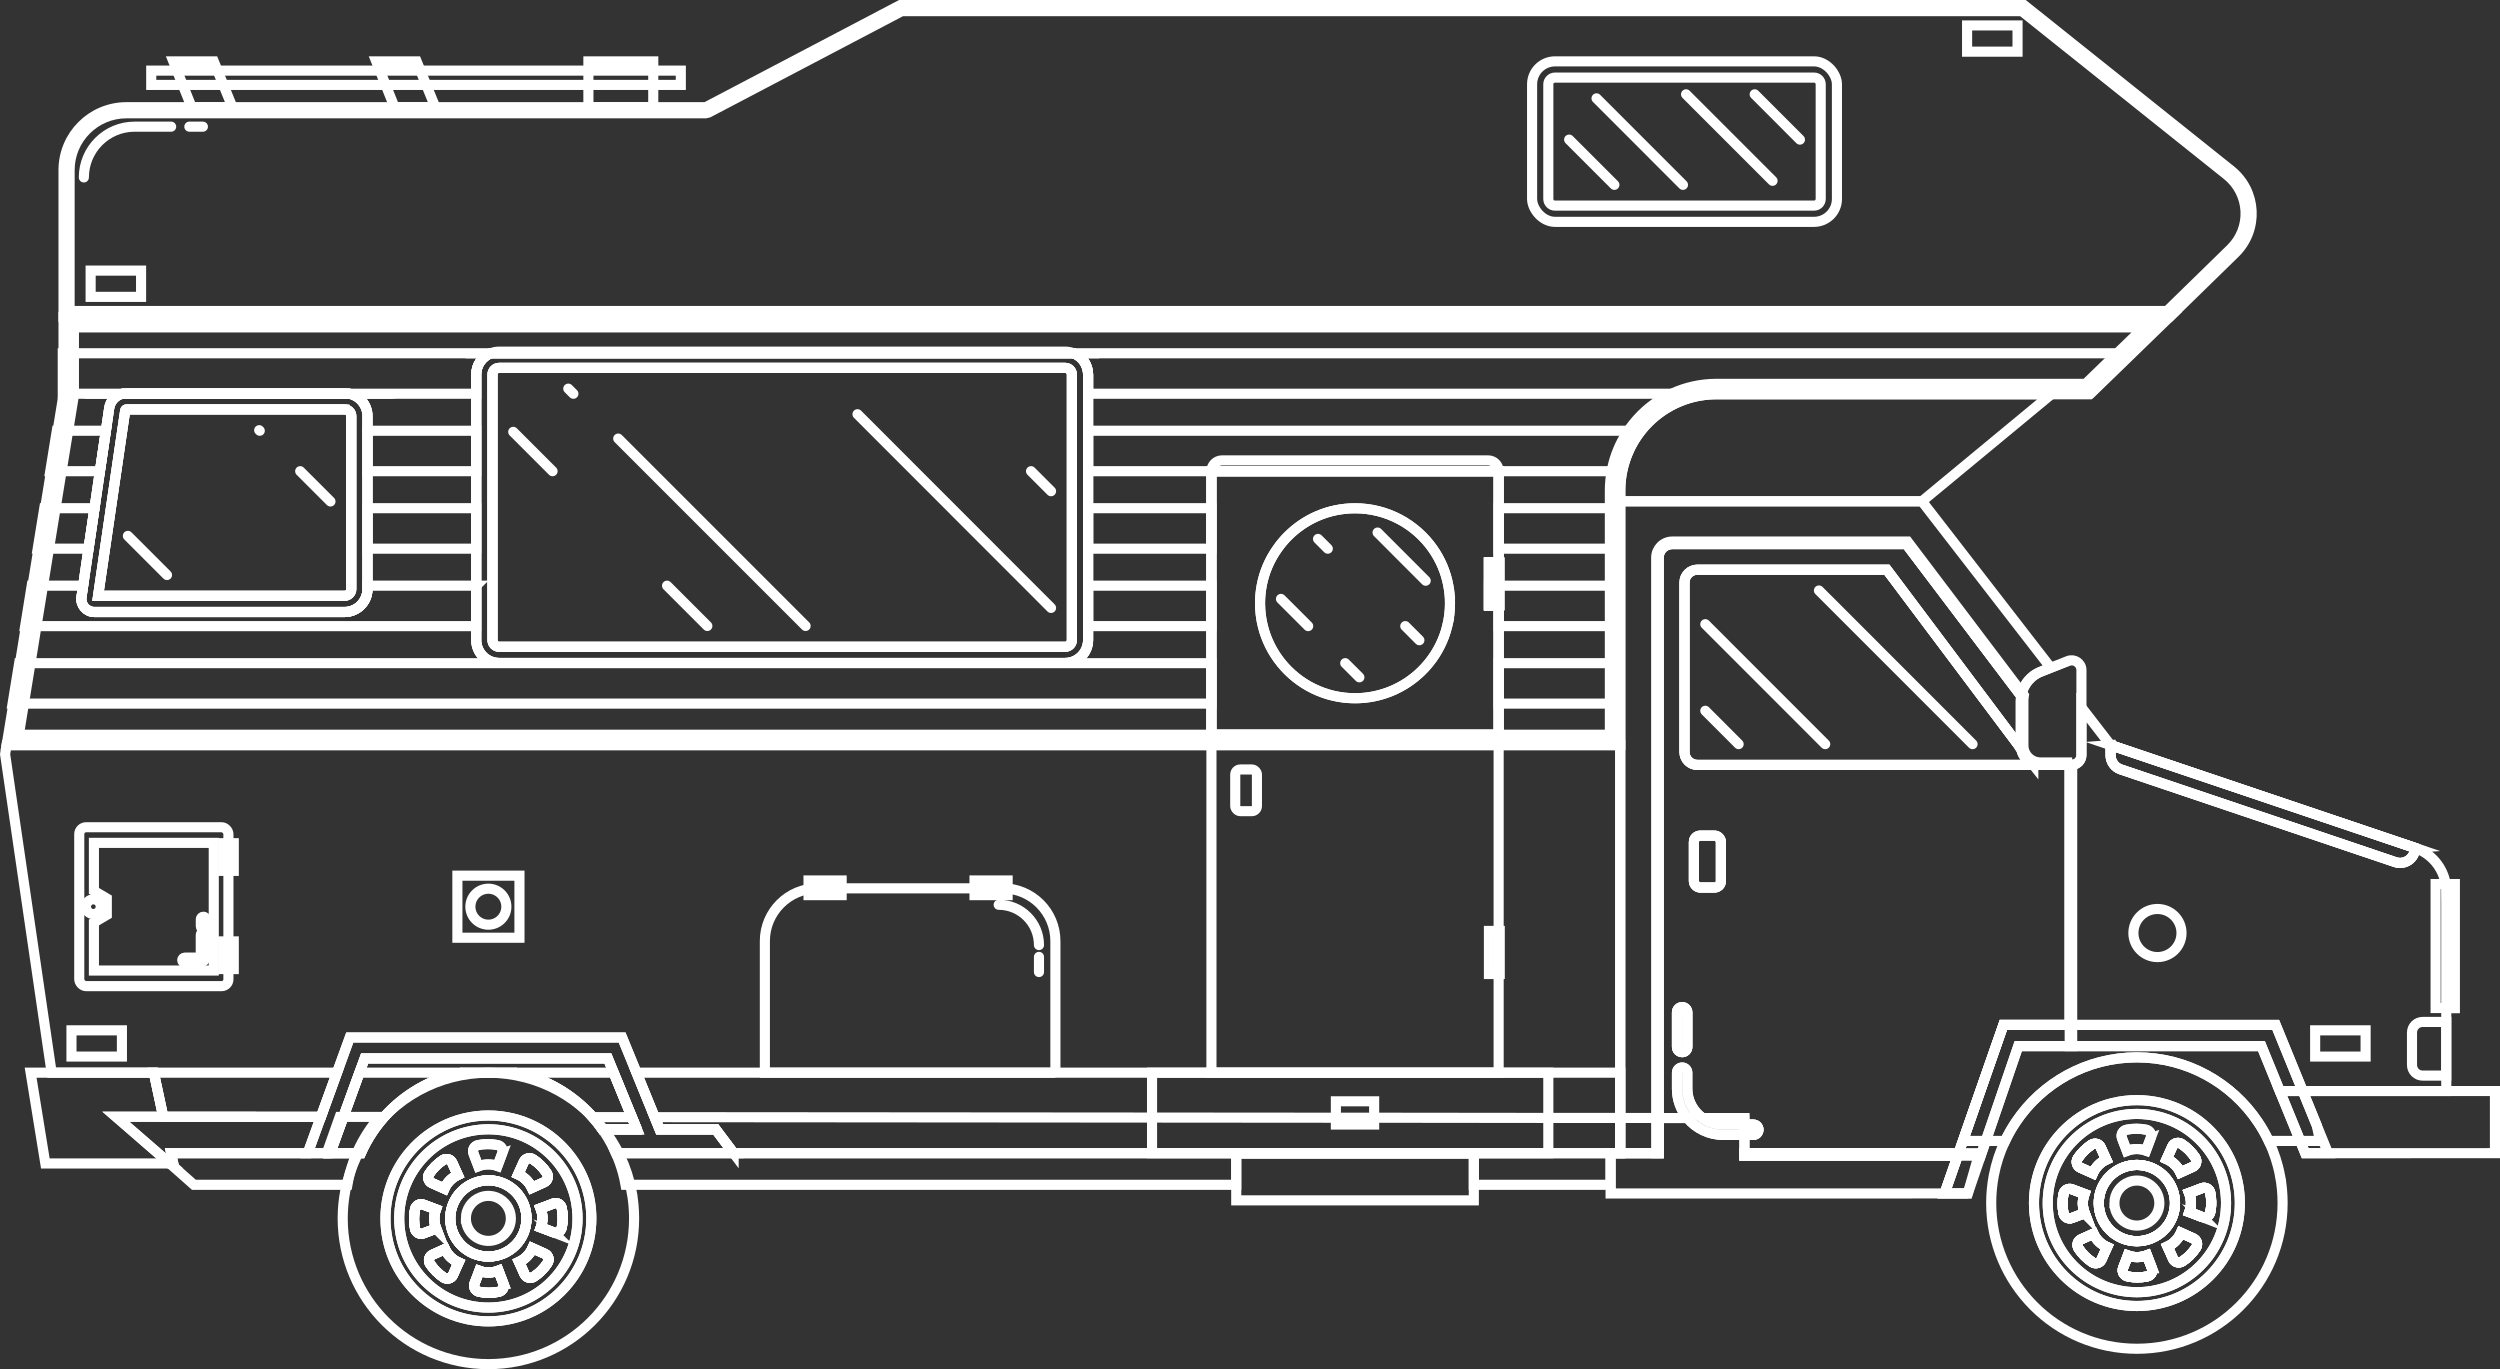 <svg xmlns="http://www.w3.org/2000/svg" id="Ebene_1" viewBox="0 0 494.6 270.88"><rect x="0" y="0" width="494.6" height="270.88" fill="#333333" stroke="none"/><defs><style> .cls-1 { stroke-linecap: round; } .cls-1, .cls-2 { fill: none; stroke: #fff; stroke-miterlimit: 10; stroke-width: 2px; } </style></defs><path class="cls-2" d="M75.12,220.97c-.83.96-1.61,1.97-2.3,3.04-.85,1.31-1.61,2.69-2.23,4.14-.54,1.26-1,2.56-1.35,3.91-.21.77-.37,1.54-.51,2.34h-30.37l-4.77-4.22h.69l-.43-2.03h30.8l2.55-7.18h7.92Z"></path><path class="cls-2" d="M126,223.44h-6.81c-.6-.85-1.24-1.66-1.93-2.43h7.75s.99,2.43.99,2.43Z"></path><path class="cls-2" d="M327.66,221.19h.49v6.96h-9.51v6.25h-27.06v-6.21h-47v6.21h-120.82c-.14-.8-.31-1.57-.52-2.34-.37-1.35-.83-2.65-1.39-3.91h23.29l-3.54-4.71h-11.09l-.99-2.42,98.4.08,36.38.03h7.57s34.45.04,34.45.04h14.22s.02.01.02.01h7.1Z"></path><path class="cls-2" d="M459,225.72h-10.16c-.61-1.3-1.32-2.54-2.11-3.72-5.17-7.72-13.97-12.81-23.96-12.81s-18.8,5.09-23.97,12.81c-.79,1.18-1.5,2.42-2.11,3.72h-8.35l8.01-22.95h53.88l5.34,13.08,2.78,6.81.65,3.06Z"></path><g><path class="cls-2" d="M13.6,63.76v14.32l-1.16,7.14-1.3,8-1.18,7.32-1.3,8.01-1.19,7.32-1.3,8-1.19,7.33-1.29,8-1.17,7.19h317.01v-49.36c0-1.28.13-2.56.37-3.81.01-.05.02-.1.03-.15.56-2.82,1.76-5.53,3.46-7.85.14-.2.28-.39.43-.58,2.54-3.23,5.93-5.55,9.73-6.74,1.93-.61,3.96-.93,6.04-.93h73.46l7.31-7.08,6.32-6.13H13.6ZM215.27,74.1v52.53c0,2.5-2.03,4.53-4.54,4.53h-111.98c-2.5,0-4.53-2.03-4.53-4.53v-52.53c0-1.91,1.19-3.55,2.87-4.21h115.31c1.68.66,2.87,2.3,2.87,4.21ZM16.12,118.13l.33-2.26,1.07-7.32,1.18-8.01,1.07-7.32,1.18-8,.65-4.46c.21-1.42,1.25-2.53,2.59-2.86h44.97c2.03.45,3.54,2.26,3.54,4.42v34.23c0,2.5-2.03,4.53-4.53,4.53H18.67c-1.57,0-2.77-1.39-2.55-2.95ZM239.67,145.36v-52.14h56.82v18.03h-1.92v8.52h1.92v25.59h-56.82Z"></path><path class="cls-2" d="M69.16,77.9H24.19c-1.34.33-2.38,1.44-2.59,2.86l-.65,4.46-1.18,8-1.07,7.32-1.18,8.01-1.07,7.32-.33,2.26c-.22,1.56.98,2.95,2.55,2.95h49.5c2.5,0,4.53-2.03,4.53-4.53v-34.23c0-2.16-1.51-3.97-3.54-4.42ZM68.17,81H25.04c-.14,0-.25.1-.27.22l-.59,4-1.17,8-1.07,7.32-.27,1.85-.9,6.16-1.07,7.32-.29,2h48.76c.73,0,1.33-.59,1.33-1.32v-34.23c0-.73-.6-1.32-1.33-1.32ZM212.4,69.89h-115.31c-1.68.66-2.87,2.3-2.87,4.21v52.53c0,2.5,2.03,4.53,4.53,4.53h111.98c2.51,0,4.54-2.03,4.54-4.53v-52.53c0-1.91-1.19-3.55-2.87-4.21ZM210.74,72.78h-111.99c-.73,0-1.32.59-1.32,1.32v52.53c0,.73.59,1.33,1.32,1.33h111.99c.73,0,1.32-.6,1.32-1.33v-52.53c0-.73-.59-1.32-1.32-1.32ZM12.57,62.73v15.27l-1.17,7.22v.05s-1.3,7.95-1.3,7.95v.05s-1.18,7.27-1.18,7.27v.05s-1.31,7.96-1.31,7.96v.04s-1.18,7.28-1.18,7.28v.04s-1.3,7.96-1.3,7.96v.04s-1.18,7.29-1.18,7.29v.04s-1.3,7.96-1.3,7.96v.04s-1.34,8.18-1.34,8.18h319.25v-50.39c0-.36.01-.72.03-1.08,0-.06.01-.13.01-.19.02-.23.03-.45.06-.68.06-.61.15-1.21.28-1.81.04-.18.08-.37.12-.55.04-.19.08-.37.13-.55.09-.34.19-.68.3-1.01.06-.21.13-.42.21-.62.06-.16.12-.31.18-.47,0-.03.01-.05.03-.07.12-.31.25-.61.39-.91.17-.39.36-.76.56-1.13.16-.3.33-.6.51-.89.2-.31.4-.62.61-.92.2-.3.42-.59.65-.88.22-.28.44-.55.67-.81.2-.23.41-.45.62-.67l.36-.36c.12-.12.24-.24.36-.34.24-.23.49-.45.75-.67.23-.19.47-.38.71-.56.45-.34.92-.67,1.4-.96.13-.09.26-.17.39-.24.21-.13.42-.25.63-.36.27-.15.54-.29.82-.42.21-.1.42-.2.63-.29.19-.08.39-.17.58-.24.22-.09.45-.17.67-.26.23-.08.47-.16.71-.23.28-.1.55-.17.84-.24.33-.09.67-.17,1.02-.24.21-.04.4-.08.61-.11.03-.01.06-.01.09-.01.18-.03.36-.06.54-.08.48-.07.97-.12,1.47-.15.36-.02.72-.03,1.09-.03h73.87l.06-.05,8.25-8,7.44-7.22H12.57ZM239.67,93.22h56.82v18.03h-1.92v8.52h1.92v25.59h-56.82v-52.14ZM68.17,81H25.04c-.14,0-.25.1-.27.22l-.59,4-1.17,8-1.07,7.32-.27,1.85-.9,6.16-1.07,7.32-.29,2h48.76c.73,0,1.33-.59,1.33-1.32v-34.23c0-.73-.6-1.32-1.33-1.32ZM210.74,72.78h-111.99c-.73,0-1.32.59-1.32,1.32v52.53c0,.73.59,1.33,1.32,1.33h111.99c.73,0,1.32-.6,1.32-1.33v-52.53c0-.73-.59-1.32-1.32-1.32ZM69.16,77.9H24.19c-1.34.33-2.38,1.44-2.59,2.86l-.65,4.46-1.18,8-1.07,7.32-1.18,8.01-1.07,7.32-.33,2.26c-.22,1.56.98,2.95,2.55,2.95h49.5c2.5,0,4.53-2.03,4.53-4.53v-34.23c0-2.16-1.51-3.97-3.54-4.42ZM68.17,81H25.04c-.14,0-.25.1-.27.22l-.59,4-1.17,8-1.07,7.32-.27,1.85-.9,6.16-1.07,7.32-.29,2h48.76c.73,0,1.33-.59,1.33-1.32v-34.23c0-.73-.6-1.32-1.33-1.32ZM212.4,69.89h-115.31c-1.68.66-2.87,2.3-2.87,4.21v52.53c0,2.5,2.03,4.53,4.53,4.53h111.98c2.51,0,4.54-2.03,4.54-4.53v-52.53c0-1.91-1.19-3.55-2.87-4.21ZM210.74,72.78h-111.99c-.73,0-1.32.59-1.32,1.32v52.53c0,.73.59,1.33,1.32,1.33h111.99c.73,0,1.32-.6,1.32-1.33v-52.53c0-.73-.59-1.32-1.32-1.32ZM14.62,64.78v13.39l-.02.16-1.12,6.89-.06.38-1.24,7.62-.06.38-1.13,6.94-.06.38-1.24,7.63-.06.37-1.12,6.95-.06.37-1.24,7.63-.06.37-1.12,6.96-.06.37-1.24,7.63-.06.37-.94,5.79h235.94v-52.14h56.82v18.03h-1.92v8.52h1.92v25.59h22.01v-48.33c0-1.28.12-2.56.36-3.81.01-.12.04-.24.06-.36.54-2.72,1.64-5.33,3.21-7.64.28-.42.58-.82.89-1.22,2.09-2.66,4.72-4.73,7.68-6.1,2.74-1.28,5.76-1.96,8.89-1.96h73.04l6.24-6.05,1.47-1.42,3.8-3.69H14.62ZM68.17,81H25.04c-.14,0-.25.1-.27.22l-.59,4-1.17,8-1.07,7.32-.27,1.85-.9,6.16-1.07,7.32-.29,2h48.76c.73,0,1.33-.59,1.33-1.32v-34.23c0-.73-.6-1.32-1.33-1.32ZM210.74,72.78h-111.99c-.73,0-1.32.59-1.32,1.32v52.53c0,.73.59,1.33,1.32,1.33h111.99c.73,0,1.32-.6,1.32-1.33v-52.53c0-.73-.59-1.32-1.32-1.32ZM239.67,145.36H3.73l.94-5.79.06-.37,1.24-7.63.06-.37,1.12-6.96.06-.37,1.24-7.63.06-.37,1.12-6.95.06-.37,1.24-7.63.06-.38,1.13-6.94.06-.38,1.24-7.62.06-.38,1.12-6.89.02-.16v-13.39h409.52l-3.8,3.69-1.47,1.42-6.24,6.05h-73.04c-3.13,0-6.15.68-8.89,1.96-2.96,1.37-5.59,3.44-7.68,6.1-.31.4-.61.8-.89,1.22-1.57,2.31-2.67,4.92-3.21,7.64-.02.12-.05.24-.06.36-.24,1.25-.36,2.53-.36,3.81v48.33h-22.01"></path></g><g><polygon class="cls-2" points="18.7 100.54 17.52 108.55 7.46 108.55 8.76 100.54 18.7 100.54"></polygon><rect class="cls-2" x="72.7" y="100.54" width="21.52" height="8.01"></rect><rect class="cls-2" x="215.27" y="100.54" width="24.4" height="8.01"></rect><rect class="cls-2" x="296.49" y="100.54" width="23.98" height="8.01"></rect><path class="cls-2" d="M94.22,115.87v8H4.98l1.29-8h10.18l-.33,2.26c-.22,1.56.98,2.95,2.55,2.95h49.5c2.5,0,4.53-2.03,4.53-4.53v-.68h21.52Z"></path><rect class="cls-2" x="215.27" y="115.87" width="24.4" height="8"></rect><polygon class="cls-2" points="320.47 115.87 320.47 123.87 296.49 123.87 296.49 119.77 294.57 119.77 294.57 115.87 320.47 115.87"></polygon><polygon class="cls-2" points="239.67 131.2 239.67 139.2 2.49 139.2 3.79 131.2 239.67 131.2"></polygon><rect class="cls-2" x="296.49" y="131.2" width="23.98" height="8"></rect><path class="cls-2" d="M97.09,69.89c-1.68.66-2.87,2.3-2.87,4.21v3.8H12.42v-8.01h84.67Z"></path><path class="cls-2" d="M421.7,69.89l-8.25,8.01h-198.18v-3.8c0-1.91-1.19-3.55-2.87-4.21h209.3Z"></path><polygon class="cls-2" points="20.95 85.22 19.77 93.22 9.94 93.22 11.24 85.22 20.95 85.22"></polygon><rect class="cls-2" x="72.7" y="85.22" width="21.52" height="8"></rect><path class="cls-2" d="M324.54,85.22c-1.81,2.3-3.1,5.03-3.69,8h-105.58v-8h109.27Z"></path></g><path class="cls-2" d="M405.72,132.11l-1.97.78c-.15.06-.29.12-.44.19-.14.06-.28.13-.41.22-.14.07-.27.15-.4.25-.09.06-.19.13-.28.21t-.02.01c-.15.11-.29.23-.42.36-.07.06-.14.14-.21.22-.1.1-.19.19-.28.3-.06.07-.12.14-.17.21-.08.1-.16.2-.23.31-.3.44-.55.92-.72,1.43-.03.07-.05.15-.08.23-.02.08-.04.16-.06.24-.06.21-.11.42-.14.63h-.01s-22.73-30.06-22.73-30.06h-46.3c-1.49,0-2.7,1.2-2.7,2.7v117.81h-7.59V99.17h59.67s25.49,32.94,25.49,32.94Z"></path><g><path class="cls-2" d="M483.97,176.36v39.49h-32.93l-3.63-8.88h-37.94v-55.64h.37s.08,0,.12-.01c1.02-.06,1.83-.9,1.83-1.94v-9.43l5.77,7.47,60.24,20.33c3.21,1.1,5.52,3.87,6.06,7.15.07.48.11.97.11,1.46Z"></path><path class="cls-2" d="M417.56,147.41v2c0,1.27.81,2.4,2.02,2.81l54.31,18.34c1.92.65,3.91-.78,3.91-2.81h0l-60.24-20.34Z"></path></g><g><path class="cls-2" d="M477.8,167.75l-60.24-20.34v2c0,1.28.81,2.41,2.01,2.81l54.31,18.34c1.92.65,3.91-.78,3.91-2.81Z"></path><path class="cls-2" d="M417.56,147.41v2c0,1.28.81,2.41,2.01,2.81l54.31,18.34c1.92.65,3.91-.78,3.91-2.81l-60.24-20.34Z"></path></g><path class="cls-2" d="M126,223.44h-6.81c-.6-.85-1.24-1.66-1.93-2.43-3.93-4.44-9.27-7.61-15.33-8.79h-10.61c-6.04,1.18-11.38,4.33-15.3,8.75-.85.96-1.64,1.97-2.35,3.04-.87,1.31-1.64,2.69-2.28,4.14h-6.07l2.61-7.18,3.18-8.75,1.03-2.82h48.12l1.15,2.82,2.48,6.06,1.12,2.74.99,2.42Z"></path><polygon class="cls-2" points="320.54 147.42 320.54 228.15 145.14 228.15 141.6 223.44 130.51 223.44 129.52 221.02 125.93 212.22 123.08 205.26 69.2 205.26 66.67 212.22 63.49 220.96 32.31 220.94 32.29 220.94 30.42 212.22 10.22 212.22 8.95 203.56 5.4 179.25 1.01 149.22 1.29 147.42 320.54 147.42"></polygon><path class="cls-2" d="M428.73,61.53l12.6-12.3c2-1.95,3.07-4.67,2.93-7.46-.14-2.79-1.47-5.39-3.65-7.13L400,2.2h-221.59l-38.23,20.07-.56.14H25.01c-6.2,0-11.24,5.04-11.24,11.24v27.88h414.96Z"></path><path class="cls-2" d="M12.57,33.65v29.08h416.65l12.95-12.64c4.71-4.6,4.33-12.28-.82-16.39L400.42,1h-222.3l-38.5,20.21H25.01c-6.87,0-12.44,5.57-12.44,12.44Z"></path><g><path class="cls-1" d="M33.86,25.06h-7.23c-5.55,0-10.04,4.5-10.04,10.04"></path><line class="cls-1" x1="37.46" y1="25.06" x2="40.14" y2="25.06"></line></g><g><g><path class="cls-2" d="M212.4,69.89h-115.31c-1.68.66-2.87,2.3-2.87,4.21v52.53c0,2.5,2.03,4.53,4.53,4.53h111.98c2.51,0,4.54-2.03,4.54-4.53v-52.53c0-1.91-1.19-3.55-2.87-4.21ZM212.06,126.63c0,.73-.59,1.33-1.32,1.33h-111.99c-.73,0-1.32-.6-1.32-1.33v-52.53c0-.73.59-1.32,1.32-1.32h111.99c.73,0,1.32.59,1.32,1.32v52.53Z"></path><path class="cls-2" d="M212.4,69.89h-115.31c.51-.21,1.07-.32,1.66-.32h111.98c.59,0,1.15.11,1.67.32Z"></path></g><path class="cls-2" d="M212.06,74.1v52.53c0,.73-.59,1.33-1.32,1.33h-111.99c-.73,0-1.32-.6-1.32-1.33v-52.53c0-.73.59-1.32,1.32-1.32h111.99c.73,0,1.32.59,1.32,1.32Z"></path><line class="cls-1" x1="139.94" y1="123.84" x2="131.97" y2="115.87"></line><line class="cls-1" x1="109.32" y1="93.22" x2="101.54" y2="85.44"></line><line class="cls-1" x1="159.38" y1="123.84" x2="122.31" y2="86.77"></line><line class="cls-1" x1="113.44" y1="77.9" x2="112.43" y2="76.89"></line><line class="cls-1" x1="207.94" y1="97.18" x2="203.98" y2="93.22"></line><line class="cls-1" x1="207.94" y1="120.27" x2="169.65" y2="81.95"></line></g><rect class="cls-2" x="15.68" y="163.66" width="29.51" height="31.44" rx="1.36" ry="1.36"></rect><g><path class="cls-2" d="M389.3,236.11h0s-70.66.01-70.66.01v-7.97h9.51v-6.96h5.69c1.68,2.04,4.22,3.34,7.06,3.34h4.22v4.11h42.2l-.17.49-2.44,6.98h4.59Z"></path><path class="cls-2" d="M403.67,151.33c-.61,0-1.19-.14-1.7-.39l.3.39h-66.46c-1.4,0-2.55-1.14-2.55-2.55v-33.53c0-1.41,1.15-2.54,2.55-2.54h37.49l26.57,35.42c-.04-.22-.06-.44-.06-.66v-8.82c0-.32.03-.64.07-.96l-22.73-30.05h-46.3c-1.49,0-2.7,1.2-2.7,2.7v110.85h5.69c-1.29-1.57-2.07-3.59-2.07-5.79v-3.18c0-.57.46-1.03,1.03-1.03s1.02.46,1.02,1.03v3.18c0,2.39,1.2,4.51,3.02,5.79h8.28v1.29h1.75c.57,0,1.03.46,1.03,1.02s-.46,1.03-1.03,1.03h-1.75v3.62h42.37l.85-2.43,8.01-22.95h13.12v-51.44h-5.8ZM333.82,207.13c0,.57-.46,1.03-1.02,1.03s-1.03-.46-1.03-1.03v-6.85c0-.57.46-1.03,1.03-1.03s1.02.46,1.02,1.03v6.85ZM340.46,174.33c0,.7-.56,1.26-1.26,1.26h-2.82c-.7,0-1.26-.56-1.26-1.26v-7.75c0-.7.56-1.26,1.26-1.26h2.82c.7,0,1.26.56,1.26,1.26v7.75Z"></path><path class="cls-2" d="M331.77,207.13v-6.85c0-.57.46-1.03,1.03-1.03s1.02.46,1.02,1.03v6.85c0,.57-.46,1.03-1.02,1.03s-1.03-.46-1.03-1.03Z"></path><rect class="cls-2" x="335.12" y="165.32" width="5.34" height="10.27" rx="1.26" ry="1.26"></rect><path class="cls-2" d="M345.12,222.48v2.05h-4.22c-2.84,0-5.38-1.3-7.06-3.34-1.29-1.57-2.07-3.59-2.07-5.79v-3.18c0-.57.46-1.03,1.03-1.03s1.02.46,1.02,1.03v3.18c0,2.39,1.2,4.51,3.02,5.79h.01c1.14.82,2.54,1.29,4.05,1.29h4.22Z"></path><path class="cls-2" d="M345.12,221.2v1.28h-4.22c-1.51,0-2.91-.47-4.05-1.29h8.27Z"></path><path class="cls-2" d="M347.9,223.5c0,.57-.46,1.03-1.03,1.03h-1.75v-2.05h1.75c.57,0,1.03.46,1.03,1.02Z"></path><path class="cls-2" d="M409.96,150.84v56.13h-10.67l-6.42,18.75-1,2.92h-46.75v-.49h42.37l.85-2.43,8.01-22.95h13.12v-51.44h-5.8c-.61,0-1.19-.14-1.7-.39l.3.39h-66.46c-1.4,0-2.55-1.14-2.55-2.55v-33.53c0-1.41,1.15-2.54,2.55-2.54h37.49l26.57,35.42c-.04-.22-.06-.44-.06-.66v-8.82c0-.32.03-.64.07-.96l-22.73-30.05h-46.3c-1.49,0-2.7,1.2-2.7,2.7v117.81h-.49v-117.83c0-1.75,1.42-3.18,3.17-3.18h46.57l22.62,29.92h.01s.38.51.38.51l-.03.2c-.05.3-.07.59-.07.88v8.82c0,1.86,1.51,3.37,3.37,3.37h6.28Z"></path></g><g><path class="cls-2" d="M347.9,223.5c0,.57-.46,1.03-1.03,1.03h-1.75v-2.05h1.75c.57,0,1.03.46,1.03,1.02Z"></path><path class="cls-2" d="M333.82,200.28v6.85c0,.57-.46,1.03-1.02,1.03s-1.03-.46-1.03-1.03v-6.85c0-.57.46-1.03,1.03-1.03s1.02.46,1.02,1.03Z"></path></g><polygon class="cls-2" points="66.67 212.22 63.49 220.96 32.31 220.94 32.3 220.94 30.43 212.22 66.67 212.22"></polygon><path class="cls-2" d="M91.32,212.22c-6.04,1.18-11.38,4.33-15.3,8.75-.85.96-1.64,1.97-2.35,3.04-.87,1.31-1.64,2.69-2.28,4.14h-6.07l2.61-7.18,3.18-8.75h20.21Z"></path><path class="cls-2" d="M126,223.44h-6.81c-.6-.85-1.24-1.66-1.93-2.43-3.93-4.44-9.27-7.61-15.33-8.79h19.48l2.48,6.06,1.12,2.74.99,2.42Z"></path><path class="cls-2" d="M145.14,228.15h-23.29c-.64-1.45-1.4-2.83-2.27-4.14l-.39-.57h6.81l-.99-2.42-1.12-2.74-2.48-6.06-1.15-2.82h-48.12l-1.03,2.82-3.18,8.75-2.61,7.18h-4.44l2.61-7.19,3.18-8.74,2.53-6.96h53.88l2.85,6.96,3.59,8.8.99,2.42h11.09l3.54,4.71Z"></path><polygon class="cls-2" points="320.56 212.22 320.56 228.15 145.14 228.15 141.6 223.44 130.51 223.44 129.52 221.02 125.93 212.22 320.56 212.22"></polygon><g><rect class="cls-2" x="303.11" y="12.14" width="60.31" height="31.75" rx="4.53" ry="4.53"></rect><path class="cls-2" d="M306.32,16.67v22.69c0,.73.59,1.32,1.32,1.32h51.25c.73,0,1.32-.59,1.32-1.32v-22.69c0-.73-.59-1.32-1.32-1.32h-51.25c-.73,0-1.32.6-1.32,1.32Z"></path><line class="cls-1" x1="310.44" y1="27.62" x2="319.39" y2="36.57"></line><line class="cls-1" x1="315.86" y1="19.46" x2="332.96" y2="36.57"></line><line class="cls-1" x1="356.1" y1="27.62" x2="347.15" y2="18.66"></line><line class="cls-1" x1="350.68" y1="35.77" x2="333.57" y2="18.66"></line></g><path class="cls-2" d="M208.8,212.22v-26.04c0-5.76-4.67-10.43-10.43-10.43h-36.62c-5.76,0-10.43,4.67-10.43,10.43v26.04h57.48Z"></path><polygon class="cls-2" points="60.88 228.15 33.85 228.15 34.29 230.18 33.59 230.18 22.92 220.93 32.29 220.94 32.31 220.94 63.49 220.96 60.88 228.15"></polygon><polygon class="cls-2" points="33.59 230.18 8.97 230.18 6.06 212.22 30.44 212.22 32.31 220.94 32.29 220.94 22.92 220.93 33.59 230.18"></polygon><polygon class="cls-2" points="451.04 215.85 455.07 225.72 456.06 228.15 460.59 228.15 493.6 228.14 493.6 215.85 451.04 215.85"></polygon><path class="cls-2" d="M411.79,132.58v16.8c0,1.04-.81,1.88-1.83,1.94-.04.01-.08.01-.12.01h-6.17c-.61,0-1.19-.14-1.7-.39-.14-.07-.27-.15-.4-.24-.88-.57-1.52-1.49-1.7-2.57-.04-.22-.06-.44-.06-.66v-8.82c0-.32.03-.64.07-.96.04-.21.08-.42.14-.63.02-.08.04-.15.07-.23.03-.08.05-.16.08-.23.17-.51.42-.99.72-1.43.07-.11.15-.21.23-.31.05-.07.11-.14.17-.21.09-.11.18-.2.28-.3.07-.08.14-.16.21-.22.13-.13.27-.25.42-.36t.02-.01c.09-.08.19-.15.28-.21.13-.09.26-.17.4-.25.13-.08.27-.15.41-.22.15-.07.29-.13.44-.19l1.97-.78,3.41-1.34c1.28-.5,2.66.44,2.66,1.81Z"></path><path class="cls-2" d="M402.27,151.33h-66.46c-1.4,0-2.55-1.14-2.55-2.55v-33.53c0-1.41,1.15-2.54,2.55-2.54h37.49l26.57,35.42h.01c.18,1.08.82,2,1.69,2.57.13.08.26.15.39.22v.02s.31.39.31.39Z"></path><line class="cls-1" x1="359.86" y1="116.82" x2="390.25" y2="147.22"></line><line class="cls-1" x1="337.38" y1="123.49" x2="361.1" y2="147.22"></line><line class="cls-1" x1="337.38" y1="140.62" x2="343.97" y2="147.22"></line><path class="cls-2" d="M477.19,204.28v6.41c0,1.17.94,2.11,2.11,2.11h4.67v-10.62h-4.67c-1.17,0-2.11.94-2.11,2.11Z"></path><polygon class="cls-2" points="42.29 166.75 42.29 192.01 18.58 192.01 18.58 182.51 21.13 181 21.13 179.38 21.13 177.75 18.58 176.25 18.58 166.75 42.29 166.75"></polygon><path class="cls-2" d="M39.42,190.47h-2.86c-.28,0-.51-.23-.51-.51s.23-.51.51-.51h2.86c.16,0,.3-.13.3-.3v-4.19c0-.28.23-.51.51-.51s.51.23.51.51v4.19c0,.73-.6,1.33-1.33,1.33Z"></path><circle class="cls-2" cx="18.47" cy="179.38" r="1.46"></circle><rect class="cls-2" x="44.14" y="166.81" width="2.1" height="5.48" transform="translate(90.39 339.1) rotate(180)"></rect><rect class="cls-2" x="44.14" y="186.24" width="2.1" height="5.48" transform="translate(90.39 377.96) rotate(180)"></rect><rect class="cls-2" x="192.81" y="174.19" width="6.55" height="2.91" transform="translate(392.16 351.29) rotate(180)"></rect><rect class="cls-2" x="159.96" y="174.19" width="6.55" height="2.91" transform="translate(326.47 351.29) rotate(180)"></rect><rect class="cls-2" x="29.92" y="13.97" width="104.77" height="2.83"></rect><rect class="cls-2" x="116.41" y="12.14" width="12.83" height="9.07" transform="translate(245.65 33.35) rotate(180)"></rect><polygon class="cls-2" points="45.99 21.21 42.29 12.14 34.29 12.14 37.92 21.21 45.99 21.21"></polygon><polygon class="cls-2" points="86.13 21.21 82.43 12.14 74.43 12.14 78.06 21.21 86.13 21.21"></polygon><path class="cls-2" d="M320.56,99.18v-2.15c0-10.51,8.52-19.03,19.03-19.03h66.24l-25.6,21.18h-59.67Z"></path><rect class="cls-2" x="17.93" y="53.53" width="9.98" height="5.19" transform="translate(45.84 112.26) rotate(180)"></rect><rect class="cls-2" x="389.16" y="5.03" width="9.98" height="5.19" transform="translate(788.31 15.25) rotate(180)"></rect><rect class="cls-2" x="458.03" y="203.84" width="9.98" height="5.19" transform="translate(926.04 412.87) rotate(180)"></rect><g><path class="cls-2" d="M451.08,232.58c-.46-2.41-1.22-4.71-2.24-6.86-.61-1.3-1.32-2.54-2.11-3.72-5.17-7.72-13.97-12.81-23.96-12.81s-18.8,5.09-23.97,12.81c-.79,1.18-1.5,2.42-2.11,3.72-1.02,2.15-1.78,4.45-2.24,6.86-.33,1.76-.51,3.58-.51,5.44,0,15.92,12.91,28.82,28.83,28.82s28.82-12.9,28.82-28.82c0-1.86-.17-3.68-.51-5.44ZM422.76,258.38c-11.24,0-20.36-9.12-20.36-20.36,0-4.62,1.54-8.88,4.13-12.3,3.72-4.9,9.61-8.07,16.23-8.07s12.52,3.17,16.23,8.07c2.6,3.42,4.14,7.68,4.14,12.3,0,11.24-9.12,20.36-20.37,20.36Z"></path><path class="cls-2" d="M412.43,240.01l-1.42.54-1.11.42c-.72.28-1.49-.17-1.65-.92-.13-.62-.19-1.26-.19-1.92-.01-.66.06-1.31.19-1.93.16-.75.93-1.19,1.64-.92l1.12.42,1.38.52c-.44,1.22-.43,2.57.04,3.79Z"></path><path class="cls-2" d="M411.06,229.19c.35-.53.76-1.03,1.23-1.5.46-.46.97-.87,1.49-1.22.65-.41,1.51-.19,1.82.51l.49,1.09.61,1.34c-1.18.56-2.12,1.52-2.65,2.71l-1.38-.62-1.09-.49c-.7-.32-.94-1.18-.52-1.82Z"></path><path class="cls-2" d="M416.87,246.73l-.63,1.38-.48,1.09c-.32.7-1.18.94-1.82.52-.53-.35-1.03-.76-1.5-1.23-.47-.46-.87-.97-1.22-1.49-.42-.65-.19-1.51.51-1.82l1.09-.49,1.34-.61c.55,1.18,1.52,2.12,2.71,2.65Z"></path><path class="cls-2" d="M425.72,250.88c.27.72-.17,1.49-.92,1.65-.62.13-1.27.19-1.93.19-.65.01-1.3-.06-1.92-.19-.75-.16-1.2-.93-.93-1.65l.43-1.11.52-1.38c1.22.44,2.57.42,3.78-.04l.54,1.41.43,1.12Z"></path><path class="cls-2" d="M430.3,238.02c0,4.16-3.36,7.54-7.54,7.54s-7.54-3.38-7.54-7.54c0-3.22,2.03-5.99,4.88-7.06.83-.31,1.72-.49,2.66-.49s1.86.18,2.68.49c2.85,1.09,4.86,3.84,4.86,7.06Z"></path><path class="cls-2" d="M428.66,229.3l.62-1.38.49-1.09c.31-.7,1.18-.94,1.82-.51.53.34,1.03.75,1.5,1.22.46.46.87.97,1.22,1.5.41.64.19,1.5-.51,1.81l-1.09.49-1.34.61c-.56-1.18-1.52-2.12-2.71-2.65Z"></path><path class="cls-2" d="M434.46,246.84c-.34.53-.75,1.03-1.22,1.5-.46.47-.97.87-1.5,1.22-.64.42-1.5.19-1.82-.51l-.48-1.09-.61-1.34c1.18-.55,2.12-1.52,2.65-2.71l1.38.62,1.09.49c.7.32.94,1.18.51,1.82Z"></path><path class="cls-2" d="M437.47,237.91c.01.65-.07,1.3-.19,1.92-.16.75-.93,1.2-1.65.93l-1.11-.43-1.38-.52c.44-1.22.42-2.57-.05-3.79l1.42-.53,1.12-.43c.72-.27,1.49.17,1.65.92.12.62.19,1.26.19,1.93Z"></path><path class="cls-2" d="M438.99,225.72c-3.71-4.9-9.6-8.07-16.23-8.07s-12.51,3.17-16.23,8.07c-2.59,3.42-4.13,7.68-4.13,12.3,0,11.24,9.12,20.36,20.36,20.36s20.37-9.12,20.37-20.36c0-4.62-1.54-8.88-4.14-12.3ZM422.76,255.65c-9.74,0-17.64-7.89-17.64-17.63,0-4.78,1.91-9.13,5-12.3,3.2-3.29,7.68-5.34,12.64-5.34s9.44,2.05,12.64,5.34c3.09,3.17,5,7.52,5,12.3,0,9.74-7.9,17.63-17.64,17.63Z"></path><path class="cls-2" d="M412.43,240.01l-1.42.54-1.11.42c-.72.28-1.49-.17-1.65-.92-.13-.62-.19-1.26-.19-1.92-.01-.66.06-1.31.19-1.93.16-.75.93-1.19,1.64-.92l1.12.42,1.38.52c-.44,1.22-.43,2.57.04,3.79Z"></path><path class="cls-2" d="M411.06,229.19c.35-.53.76-1.03,1.23-1.5.46-.46.97-.87,1.49-1.22.65-.41,1.51-.19,1.82.51l.49,1.09.61,1.34c-1.18.56-2.12,1.52-2.65,2.71l-1.38-.62-1.09-.49c-.7-.32-.94-1.18-.52-1.82Z"></path><path class="cls-2" d="M416.87,246.73l-.63,1.38-.48,1.09c-.32.7-1.18.94-1.82.52-.53-.35-1.03-.76-1.5-1.23-.47-.46-.87-.97-1.22-1.49-.42-.65-.19-1.51.51-1.82l1.09-.49,1.34-.61c.55,1.18,1.52,2.12,2.71,2.65Z"></path><path class="cls-2" d="M425.72,250.88c.27.72-.17,1.49-.92,1.65-.62.13-1.27.19-1.93.19-.65.01-1.3-.06-1.92-.19-.75-.16-1.2-.93-.93-1.65l.43-1.11.52-1.38c1.22.44,2.57.42,3.78-.04l.54,1.41.43,1.12Z"></path><path class="cls-2" d="M430.3,238.02c0,4.16-3.36,7.54-7.54,7.54s-7.54-3.38-7.54-7.54c0-3.22,2.03-5.99,4.88-7.06.83-.31,1.72-.49,2.66-.49s1.86.18,2.68.49c2.85,1.09,4.86,3.84,4.86,7.06Z"></path><path class="cls-2" d="M428.66,229.3l.62-1.38.49-1.09c.31-.7,1.18-.94,1.82-.51.53.34,1.03.75,1.5,1.22.46.46.87.97,1.22,1.5.41.64.19,1.5-.51,1.81l-1.09.49-1.34.61c-.56-1.18-1.52-2.12-2.71-2.65Z"></path><path class="cls-2" d="M434.46,246.84c-.34.53-.75,1.03-1.22,1.5-.46.47-.97.87-1.5,1.22-.64.42-1.5.19-1.82-.51l-.48-1.09-.61-1.34c1.18-.55,2.12-1.52,2.65-2.71l1.38.62,1.09.49c.7.32.94,1.18.51,1.82Z"></path><path class="cls-2" d="M437.47,237.91c.01.65-.07,1.3-.19,1.92-.16.75-.93,1.2-1.65.93l-1.11-.43-1.38-.52c.44-1.22.42-2.57-.05-3.79l1.42-.53,1.12-.43c.72-.27,1.49.17,1.65.92.12.62.19,1.26.19,1.93Z"></path><path class="cls-2" d="M435.4,225.72c-3.2-3.29-7.68-5.34-12.64-5.34s-9.44,2.05-12.64,5.34c-3.09,3.17-5,7.52-5,12.3,0,9.74,7.9,17.63,17.64,17.63s17.64-7.89,17.64-17.63c0-4.78-1.91-9.13-5-12.3ZM429.28,227.92l.49-1.09c.31-.7,1.18-.94,1.82-.51.53.34,1.03.75,1.5,1.22.46.46.87.97,1.22,1.5.41.64.19,1.5-.51,1.81l-1.09.49-1.34.61c-.56-1.18-1.52-2.12-2.71-2.65l.62-1.38ZM420.73,223.5c.62-.13,1.26-.19,1.92-.19.66,0,1.31.06,1.93.19.74.16,1.19.93.92,1.65l-.22.57-.2.54-.52,1.38c-1.23-.44-2.57-.42-3.79.05l-.54-1.42-.21-.55-.21-.57c-.28-.72.17-1.49.92-1.65ZM411.06,229.19c.35-.53.76-1.03,1.23-1.5.46-.46.97-.87,1.49-1.22.65-.41,1.51-.19,1.82.51l.49,1.09.61,1.34c-1.18.56-2.12,1.52-2.65,2.71l-1.38-.62-1.09-.49c-.7-.32-.94-1.18-.52-1.82ZM409.9,240.97c-.72.28-1.49-.17-1.65-.92-.13-.62-.19-1.26-.19-1.92-.01-.66.06-1.31.19-1.93.16-.75.93-1.19,1.64-.92l1.12.42,1.38.52c-.44,1.22-.43,2.57.04,3.79l-1.42.54-1.11.42ZM416.24,248.11l-.48,1.09c-.32.7-1.18.94-1.82.52-.53-.35-1.03-.76-1.5-1.23-.47-.46-.87-.97-1.22-1.49-.42-.65-.19-1.51.51-1.82l1.09-.49,1.34-.61c.55,1.18,1.52,2.12,2.71,2.65l-.63,1.38ZM424.8,252.53c-.62.13-1.27.19-1.93.19-.65.01-1.3-.06-1.92-.19-.75-.16-1.2-.93-.93-1.65l.43-1.11.52-1.38c1.22.44,2.57.42,3.78-.04l.54,1.41.43,1.12c.27.72-.17,1.49-.92,1.65ZM422.76,245.56c-4.16,0-7.54-3.38-7.54-7.54,0-3.22,2.03-5.99,4.88-7.06.83-.31,1.72-.49,2.66-.49s1.86.18,2.68.49c2.85,1.09,4.86,3.84,4.86,7.06,0,4.16-3.36,7.54-7.54,7.54ZM434.46,246.84c-.34.53-.75,1.03-1.22,1.5-.46.47-.97.87-1.5,1.22-.64.42-1.5.19-1.82-.51l-.48-1.09-.61-1.34c1.18-.55,2.12-1.52,2.65-2.71l1.38.62,1.09.49c.7.32.94,1.18.51,1.82ZM435.63,240.76l-1.11-.43-1.38-.52c.44-1.22.42-2.57-.05-3.79l1.42-.53,1.12-.43c.72-.27,1.49.17,1.65.92.12.62.19,1.26.19,1.93.01.65-.07,1.3-.19,1.92-.16.75-.93,1.2-1.65.93Z"></path><path class="cls-2" d="M412.43,240.01l-1.42.54-1.11.42c-.72.28-1.49-.17-1.65-.92-.13-.62-.19-1.26-.19-1.92-.01-.66.06-1.31.19-1.93.16-.75.93-1.19,1.64-.92l1.12.42,1.38.52c-.44,1.22-.43,2.57.04,3.79Z"></path><path class="cls-2" d="M411.06,229.19c.35-.53.76-1.03,1.23-1.5.46-.46.97-.87,1.49-1.22.65-.41,1.51-.19,1.82.51l.49,1.09.61,1.34c-1.18.56-2.12,1.52-2.65,2.71l-1.38-.62-1.09-.49c-.7-.32-.94-1.18-.52-1.82Z"></path><path class="cls-2" d="M416.87,246.73l-.63,1.38-.48,1.09c-.32.7-1.18.94-1.82.52-.53-.35-1.03-.76-1.5-1.23-.47-.46-.87-.97-1.22-1.49-.42-.65-.19-1.51.51-1.82l1.09-.49,1.34-.61c.55,1.18,1.52,2.12,2.71,2.65Z"></path><path class="cls-2" d="M425.72,250.88c.27.72-.17,1.49-.92,1.65-.62.13-1.27.19-1.93.19-.65.01-1.3-.06-1.92-.19-.75-.16-1.2-.93-.93-1.65l.43-1.11.52-1.38c1.22.44,2.57.42,3.78-.04l.54,1.41.43,1.12Z"></path><path class="cls-2" d="M430.3,238.02c0,4.16-3.36,7.54-7.54,7.54s-7.54-3.38-7.54-7.54c0-3.22,2.03-5.99,4.88-7.06.83-.31,1.72-.49,2.66-.49s1.86.18,2.68.49c2.85,1.09,4.86,3.84,4.86,7.06Z"></path><path class="cls-2" d="M428.66,229.3l.62-1.38.49-1.09c.31-.7,1.18-.94,1.82-.51.53.34,1.03.75,1.5,1.22.46.46.87.97,1.22,1.5.41.64.19,1.5-.51,1.81l-1.09.49-1.34.61c-.56-1.18-1.52-2.12-2.71-2.65Z"></path><path class="cls-2" d="M434.46,246.84c-.34.53-.75,1.03-1.22,1.5-.46.47-.97.87-1.5,1.22-.64.42-1.5.19-1.82-.51l-.48-1.09-.61-1.34c1.18-.55,2.12-1.52,2.65-2.71l1.38.62,1.09.49c.7.32.94,1.18.51,1.82Z"></path><path class="cls-2" d="M437.47,237.91c.01.65-.07,1.3-.19,1.92-.16.75-.93,1.2-1.65.93l-1.11-.43-1.38-.52c.44-1.22.42-2.57-.05-3.79l1.42-.53,1.12-.43c.72-.27,1.49.17,1.65.92.12.62.19,1.26.19,1.93Z"></path><path class="cls-2" d="M430.3,238.02c0,4.16-3.36,7.54-7.54,7.54s-7.54-3.38-7.54-7.54c0-3.22,2.03-5.99,4.88-7.06.83-.31,1.72-.49,2.66-.49s1.86.18,2.68.49c2.85,1.09,4.86,3.84,4.86,7.06Z"></path><path class="cls-2" d="M418.31,238.02c0,2.46,2,4.45,4.45,4.45s4.45-2,4.45-4.45c0-1.9-1.19-3.52-2.87-4.17-.49-.18-1.02-.29-1.58-.29s-1.08.1-1.57.29c-1.68.63-2.88,2.27-2.88,4.17Z"></path><path class="cls-2" d="M433.8,230.85l-1.09.49-1.34.61c-.56-1.18-1.52-2.12-2.71-2.65l.62-1.38.49-1.09c.31-.7,1.18-.94,1.82-.51.53.34,1.03.75,1.5,1.22.46.46.87.97,1.22,1.5.41.64.19,1.5-.51,1.81Z"></path><path class="cls-2" d="M437.47,237.91c.01.65-.07,1.3-.19,1.92-.16.75-.93,1.2-1.65.93l-1.11-.43-1.38-.52c.44-1.22.42-2.57-.05-3.79l1.42-.53,1.12-.43c.72-.27,1.49.17,1.65.92.12.62.19,1.26.19,1.93Z"></path><path class="cls-2" d="M434.46,246.84c-.34.53-.75,1.03-1.22,1.5-.46.47-.97.87-1.5,1.22-.64.42-1.5.19-1.82-.51l-.48-1.09-.61-1.34c1.18-.55,2.12-1.52,2.65-2.71l1.38.62,1.09.49c.7.32.94,1.18.51,1.82Z"></path><path class="cls-2" d="M424.8,252.53c-.62.13-1.27.19-1.93.19-.65.01-1.3-.06-1.92-.19-.75-.16-1.2-.93-.93-1.65l.43-1.11.52-1.38c1.22.44,2.57.42,3.78-.04l.54,1.41.43,1.12c.27.72-.17,1.49-.92,1.65Z"></path><path class="cls-2" d="M416.87,246.73l-.63,1.38-.48,1.09c-.32.7-1.18.94-1.82.52-.53-.35-1.03-.76-1.5-1.23-.47-.46-.87-.97-1.22-1.49-.42-.65-.19-1.51.51-1.82l1.09-.49,1.34-.61c.55,1.18,1.52,2.12,2.71,2.65Z"></path><path class="cls-2" d="M412.43,240.01l-1.42.54-1.11.42c-.72.28-1.49-.17-1.65-.92-.13-.62-.19-1.26-.19-1.92-.01-.66.06-1.31.19-1.93.16-.75.93-1.19,1.64-.92l1.12.42,1.38.52c-.44,1.22-.43,2.57.04,3.79Z"></path><path class="cls-2" d="M416.7,229.41c-1.18.56-2.12,1.52-2.65,2.71l-1.38-.62-1.09-.49c-.7-.32-.94-1.18-.52-1.82.35-.53.76-1.03,1.23-1.5.46-.46.97-.87,1.49-1.22.65-.41,1.51-.19,1.82.51l.49,1.09.61,1.34Z"></path><path class="cls-2" d="M425.5,225.15l-.22.57-.2.54-.52,1.38c-1.23-.44-2.57-.42-3.79.05l-.54-1.42-.21-.55-.21-.57c-.28-.72.17-1.49.92-1.65.62-.13,1.26-.19,1.92-.19.66,0,1.31.06,1.93.19.74.16,1.19.93.92,1.65Z"></path></g><rect class="cls-2" x="227.92" y="212.22" width="78.4" height="15.93"></rect><rect class="cls-2" x="264.3" y="217.88" width="7.57" height="4.6" transform="translate(536.16 440.36) rotate(180)"></rect><rect class="cls-2" x="14.14" y="203.84" width="9.98" height="5.19" transform="translate(38.26 412.87) rotate(180)"></rect><rect class="cls-2" x="335.12" y="165.32" width="5.34" height="10.27" rx="1.26" ry="1.26"></rect><g><g><path class="cls-2" d="M69.16,77.9H24.19c-1.34.33-2.38,1.44-2.59,2.86l-.65,4.46-1.18,8-1.07,7.32-1.18,8.01-1.07,7.32-.33,2.26c-.22,1.56.98,2.95,2.55,2.95h49.5c2.5,0,4.53-2.03,4.53-4.53v-34.23c0-2.16-1.51-3.97-3.54-4.42ZM69.5,116.55c0,.73-.6,1.32-1.33,1.32H19.41l.29-2,1.07-7.32.9-6.16.27-1.85,1.07-7.32,1.17-8,.59-4c.02-.12.13-.22.27-.22h43.13c.73,0,1.33.59,1.33,1.32v34.23Z"></path><path class="cls-2" d="M69.16,77.9H24.19c.27-.07.55-.11.84-.11h43.14c.34,0,.67.04.99.11Z"></path></g><path class="cls-2" d="M69.5,82.32v34.23c0,.73-.6,1.32-1.33,1.32H19.41l.29-2,1.07-7.32.9-6.16.27-1.85,1.07-7.32,1.17-8,.59-4c.02-.12.13-.22.27-.22h43.13c.73,0,1.33.59,1.33,1.32Z"></path><line class="cls-1" x1="65.38" y1="99.21" x2="59.39" y2="93.22"></line><line class="cls-1" x1="51.39" y1="85.22" x2="51.28" y2="85.11"></line><line class="cls-1" x1="25.3" y1="106.02" x2="33.04" y2="113.76"></line></g><path class="cls-2" d="M126,223.44h-6.81c-.6-.85-1.24-1.66-1.93-2.43-3.93-4.44-9.27-7.61-15.33-8.79h-10.61c-6.04,1.18-11.38,4.33-15.3,8.75-.85.96-1.64,1.97-2.35,3.04-.87,1.31-1.64,2.69-2.28,4.14h-6.07l2.61-7.18,3.18-8.75,1.03-2.82h48.12l1.15,2.82,2.48,6.06,1.12,2.74.99,2.42Z"></path><rect class="cls-2" x="244.58" y="228.19" width="47" height="9.29"></rect><polygon class="cls-2" points="391.59 228.15 391.45 228.64 391.08 229.92 389.3 236.11 384.71 236.11 387.15 229.13 387.32 228.64 345.12 228.64 345.12 228.15 391.59 228.15"></polygon><g><rect class="cls-2" x="90.48" y="173.24" width="12.28" height="12.28" transform="translate(193.25 358.76) rotate(180)"></rect><circle class="cls-2" cx="96.62" cy="179.38" r="3.56"></circle></g><polygon class="cls-2" points="481.86 174.9 483.99 174.9 484.82 174.9 485.67 174.9 485.67 178.5 484.82 178.5 484.82 180.14 485.67 180.14 485.67 183.74 484.82 183.74 484.82 185.38 485.67 185.38 485.67 188.98 484.82 188.98 484.82 190.62 485.67 190.62 485.67 194.22 484.82 194.22 484.82 195.86 485.67 195.86 485.67 199.46 483.99 199.46 483.99 199.43 481.86 199.43 481.86 174.9"></polygon><path class="cls-2" d="M431.59,184.59c0,2.63-2.13,4.76-4.76,4.76s-4.76-2.13-4.76-4.76,2.13-4.76,4.76-4.76,4.76,2.13,4.76,4.76Z"></path><polygon class="cls-2" points="460.59 228.15 456.06 228.15 455.07 225.72 451.03 215.85 447.41 206.97 399.29 206.97 392.87 225.72 391.87 228.64 391.71 229.13 389.32 236.11 384.71 236.11 387.15 229.13 387.32 228.64 387.49 228.15 388.34 225.72 396.35 202.77 450.23 202.77 455.57 215.85 458.35 222.66 460.59 228.15"></polygon><path class="cls-1" d="M205.55,186.97c0-4.4-3.57-7.97-7.97-7.97"></path><line class="cls-1" x1="205.55" y1="189.31" x2="205.55" y2="192.31"></line><path class="cls-2" d="M40.24,183.79c-.28,0-.51-.23-.51-.51v-1.41c0-.28.23-.51.51-.51s.51.23.51.51v1.41c0,.28-.23.51-.51.51Z"></path><g><path class="cls-2" d="M239.67,93.22v52.14h56.82v-25.59h-1.92v-8.52h1.92v-18.03h-56.82ZM286.32,123.87c-.67,2.73-1.94,5.22-3.66,7.33-.44.54-.91,1.06-1.41,1.55-3.39,3.33-8.04,5.39-13.17,5.39-5.88,0-11.14-2.71-14.58-6.94-1.72-2.11-2.99-4.61-3.66-7.33-.36-1.45-.55-2.96-.55-4.52,0-1.19.11-2.35.32-3.48.5-2.69,1.58-5.17,3.11-7.32.58-.84,1.24-1.63,1.96-2.36,3.4-3.48,8.15-5.63,13.4-5.63,6.36,0,11.98,3.16,15.38,7.99,1.51,2.15,2.59,4.63,3.08,7.32.22,1.13.33,2.29.33,3.48,0,1.56-.19,3.07-.55,4.52Z"></path><path class="cls-2" d="M296.49,93.19v.03h-56.82v-.03c0-1.17.94-2.11,2.1-2.11h52.62c1.16,0,2.1.94,2.1,2.11Z"></path><rect class="cls-2" x="294.57" y="111.25" width="1.92" height="8.52"></rect><rect class="cls-2" x="239.67" y="145.36" width="56.82" height="66.86"></rect><path class="cls-2" d="M286.87,119.35c0,1.56-.19,3.07-.55,4.52-.67,2.73-1.94,5.22-3.66,7.33-.44.54-.91,1.06-1.41,1.55-3.39,3.33-8.04,5.39-13.17,5.39-5.88,0-11.14-2.71-14.58-6.94-1.72-2.11-2.99-4.61-3.66-7.33-.36-1.45-.55-2.96-.55-4.52,0-1.19.11-2.35.32-3.48.5-2.69,1.58-5.17,3.11-7.32.58-.84,1.24-1.63,1.96-2.36,3.4-3.48,8.15-5.63,13.4-5.63,6.36,0,11.98,3.16,15.38,7.99,1.51,2.15,2.59,4.63,3.08,7.32.22,1.13.33,2.29.33,3.48Z"></path><rect class="cls-2" x="294.57" y="111.25" width="2.14" height="8.52"></rect><line class="cls-1" x1="272.54" y1="105.36" x2="282.06" y2="114.89"></line><line class="cls-1" x1="280.81" y1="126.66" x2="278.02" y2="123.87"></line><line class="cls-1" x1="262.69" y1="108.55" x2="260.76" y2="106.62"></line><line class="cls-1" x1="268.94" y1="134" x2="266.14" y2="131.2"></line><line class="cls-1" x1="258.81" y1="123.87" x2="253.43" y2="118.49"></line><rect class="cls-2" x="244.38" y="152.23" width="4.29" height="8.25" rx="1.01" ry="1.01"></rect><rect class="cls-2" x="291.38" y="187.37" width="8.52" height="2.14" transform="translate(107.2 484.08) rotate(-90)"></rect></g><g><path class="cls-2" d="M124.94,235.62c-.46-2.41-1.22-4.71-2.24-6.86-.61-1.3-1.32-2.54-2.11-3.72-5.17-7.72-13.97-12.81-23.96-12.81s-18.8,5.09-23.97,12.81c-.79,1.18-1.5,2.42-2.11,3.72-1.02,2.15-1.78,4.45-2.24,6.86-.33,1.76-.51,3.58-.51,5.44,0,15.92,12.91,28.82,28.83,28.82s28.82-12.9,28.82-28.82c0-1.86-.17-3.68-.51-5.44ZM96.62,261.42c-11.24,0-20.36-9.12-20.36-20.36,0-4.62,1.54-8.88,4.13-12.3,3.72-4.9,9.61-8.07,16.23-8.07s12.52,3.17,16.23,8.07c2.6,3.42,4.14,7.68,4.14,12.3,0,11.24-9.12,20.36-20.37,20.36Z"></path><path class="cls-2" d="M86.29,243.05l-1.42.54-1.11.42c-.72.28-1.49-.17-1.65-.92-.13-.62-.19-1.26-.19-1.92-.01-.66.06-1.31.19-1.93.16-.75.93-1.19,1.64-.92l1.12.42,1.38.52c-.44,1.22-.43,2.57.04,3.79Z"></path><path class="cls-2" d="M84.92,232.23c.35-.53.76-1.03,1.23-1.5.46-.46.97-.87,1.49-1.22.65-.41,1.51-.19,1.82.51l.49,1.09.61,1.34c-1.18.56-2.12,1.52-2.65,2.71l-1.38-.62-1.09-.49c-.7-.32-.94-1.18-.52-1.82Z"></path><path class="cls-2" d="M90.73,249.77l-.63,1.38-.48,1.09c-.32.7-1.18.94-1.82.52-.53-.35-1.03-.76-1.5-1.23-.47-.46-.87-.97-1.22-1.49-.42-.65-.19-1.51.51-1.82l1.09-.49,1.34-.61c.55,1.18,1.52,2.12,2.71,2.65Z"></path><path class="cls-2" d="M99.58,253.92c.27.72-.17,1.49-.92,1.65-.62.13-1.27.19-1.93.19-.65.01-1.3-.06-1.92-.19-.75-.16-1.2-.93-.93-1.65l.43-1.11.52-1.38c1.22.44,2.57.42,3.78-.04l.54,1.41.43,1.12Z"></path><path class="cls-2" d="M104.16,241.06c0,4.16-3.36,7.54-7.54,7.54s-7.54-3.38-7.54-7.54c0-3.22,2.03-5.99,4.88-7.06.83-.31,1.72-.49,2.66-.49s1.86.18,2.68.49c2.85,1.09,4.86,3.84,4.86,7.06Z"></path><path class="cls-2" d="M102.52,232.34l.62-1.38.49-1.09c.31-.7,1.18-.94,1.82-.51.53.34,1.03.75,1.5,1.22.46.46.87.97,1.22,1.5.41.64.19,1.5-.51,1.81l-1.09.49-1.34.61c-.56-1.18-1.52-2.12-2.71-2.65Z"></path><path class="cls-2" d="M108.32,249.88c-.34.53-.75,1.03-1.22,1.5-.46.47-.97.87-1.5,1.22-.64.42-1.5.19-1.82-.51l-.48-1.09-.61-1.34c1.18-.55,2.12-1.52,2.65-2.71l1.38.62,1.09.49c.7.32.94,1.18.51,1.82Z"></path><path class="cls-2" d="M111.33,240.95c.01.65-.07,1.3-.19,1.92-.16.75-.93,1.2-1.65.93l-1.11-.43-1.38-.52c.44-1.22.42-2.57-.05-3.79l1.42-.53,1.12-.43c.72-.27,1.49.17,1.65.92.12.62.19,1.26.19,1.93Z"></path><path class="cls-2" d="M112.85,228.76c-3.71-4.9-9.6-8.07-16.23-8.07s-12.51,3.17-16.23,8.07c-2.59,3.42-4.13,7.68-4.13,12.3,0,11.24,9.12,20.36,20.36,20.36s20.37-9.12,20.37-20.36c0-4.62-1.54-8.88-4.14-12.3ZM96.62,258.69c-9.74,0-17.64-7.89-17.64-17.63,0-4.78,1.91-9.13,5-12.3,3.2-3.29,7.68-5.34,12.64-5.34s9.44,2.05,12.64,5.34c3.09,3.17,5,7.52,5,12.3,0,9.74-7.9,17.63-17.64,17.63Z"></path><path class="cls-2" d="M86.29,243.05l-1.42.54-1.11.42c-.72.28-1.49-.17-1.65-.92-.13-.62-.19-1.26-.19-1.92-.01-.66.06-1.31.19-1.93.16-.75.93-1.19,1.64-.92l1.12.42,1.38.52c-.44,1.22-.43,2.57.04,3.79Z"></path><path class="cls-2" d="M84.92,232.23c.35-.53.76-1.03,1.23-1.5.46-.46.97-.87,1.49-1.22.65-.41,1.51-.19,1.82.51l.49,1.09.61,1.34c-1.18.56-2.12,1.52-2.65,2.71l-1.38-.62-1.09-.49c-.7-.32-.94-1.18-.52-1.82Z"></path><path class="cls-2" d="M90.73,249.77l-.63,1.38-.48,1.09c-.32.7-1.18.94-1.82.52-.53-.35-1.03-.76-1.5-1.23-.47-.46-.87-.97-1.22-1.49-.42-.65-.19-1.51.51-1.82l1.09-.49,1.34-.61c.55,1.18,1.52,2.12,2.71,2.65Z"></path><path class="cls-2" d="M99.58,253.92c.27.72-.17,1.49-.92,1.65-.62.13-1.27.19-1.93.19-.65.01-1.3-.06-1.92-.19-.75-.16-1.2-.93-.93-1.65l.43-1.11.52-1.38c1.22.44,2.57.42,3.78-.04l.54,1.41.43,1.12Z"></path><path class="cls-2" d="M104.16,241.06c0,4.16-3.36,7.54-7.54,7.54s-7.54-3.38-7.54-7.54c0-3.22,2.03-5.99,4.88-7.06.83-.31,1.72-.49,2.66-.49s1.86.18,2.68.49c2.85,1.09,4.86,3.84,4.86,7.06Z"></path><path class="cls-2" d="M102.52,232.34l.62-1.38.49-1.09c.31-.7,1.18-.94,1.82-.51.53.34,1.03.75,1.5,1.22.46.46.87.97,1.22,1.5.41.64.19,1.5-.51,1.81l-1.09.49-1.34.61c-.56-1.18-1.52-2.12-2.71-2.65Z"></path><path class="cls-2" d="M108.32,249.88c-.34.53-.75,1.03-1.22,1.5-.46.47-.97.87-1.5,1.22-.64.42-1.5.19-1.82-.51l-.48-1.09-.61-1.34c1.18-.55,2.12-1.52,2.65-2.71l1.38.62,1.09.49c.7.32.94,1.18.51,1.82Z"></path><path class="cls-2" d="M111.33,240.95c.01.65-.07,1.3-.19,1.92-.16.75-.93,1.2-1.65.93l-1.11-.43-1.38-.52c.44-1.22.42-2.57-.05-3.79l1.42-.53,1.12-.43c.72-.27,1.49.17,1.65.92.12.62.19,1.26.19,1.93Z"></path><path class="cls-2" d="M109.26,228.76c-3.2-3.29-7.68-5.34-12.64-5.34s-9.44,2.05-12.64,5.34c-3.09,3.17-5,7.52-5,12.3,0,9.74,7.9,17.63,17.64,17.63s17.64-7.89,17.64-17.63c0-4.78-1.91-9.13-5-12.3ZM103.14,230.96l.49-1.09c.31-.7,1.18-.94,1.82-.51.53.34,1.03.75,1.5,1.22.46.46.87.97,1.22,1.5.41.64.19,1.5-.51,1.81l-1.09.49-1.34.61c-.56-1.18-1.52-2.12-2.71-2.65l.62-1.38ZM94.59,226.54c.62-.13,1.26-.19,1.92-.19.66,0,1.31.06,1.93.19.74.16,1.19.93.92,1.65l-.22.57-.2.54-.52,1.38c-1.23-.44-2.57-.42-3.79.05l-.54-1.42-.21-.55-.21-.57c-.28-.72.17-1.49.92-1.65ZM84.92,232.23c.35-.53.76-1.03,1.23-1.5.46-.46.97-.87,1.49-1.22.65-.41,1.51-.19,1.82.51l.49,1.09.61,1.34c-1.18.56-2.12,1.52-2.65,2.71l-1.38-.62-1.09-.49c-.7-.32-.94-1.18-.52-1.82ZM83.76,244.01c-.72.28-1.49-.17-1.65-.92-.13-.62-.19-1.26-.19-1.92-.01-.66.06-1.31.19-1.93.16-.75.93-1.19,1.64-.92l1.12.42,1.38.52c-.44,1.22-.43,2.57.04,3.79l-1.42.54-1.11.42ZM90.1,251.15l-.48,1.09c-.32.7-1.18.94-1.82.52-.53-.35-1.03-.76-1.5-1.23-.47-.46-.87-.97-1.22-1.49-.42-.65-.19-1.51.51-1.82l1.09-.49,1.34-.61c.55,1.18,1.52,2.12,2.71,2.65l-.63,1.38ZM98.66,255.57c-.62.13-1.27.19-1.93.19-.65.01-1.3-.06-1.92-.19-.75-.16-1.2-.93-.93-1.65l.43-1.11.52-1.38c1.22.44,2.57.42,3.78-.04l.54,1.41.43,1.12c.27.72-.17,1.49-.92,1.65ZM96.62,248.6c-4.16,0-7.54-3.38-7.54-7.54,0-3.22,2.03-5.99,4.88-7.06.83-.31,1.72-.49,2.66-.49s1.86.18,2.68.49c2.85,1.09,4.86,3.84,4.86,7.06,0,4.16-3.36,7.54-7.54,7.54ZM108.32,249.88c-.34.53-.75,1.03-1.22,1.5-.46.47-.97.87-1.5,1.22-.64.42-1.5.19-1.82-.51l-.48-1.09-.61-1.34c1.18-.55,2.12-1.52,2.65-2.71l1.38.62,1.09.49c.7.32.94,1.18.51,1.82ZM109.49,243.8l-1.11-.43-1.38-.52c.44-1.22.42-2.57-.05-3.79l1.42-.53,1.12-.43c.72-.27,1.49.17,1.65.92.12.62.19,1.26.19,1.93.01.65-.07,1.3-.19,1.92-.16.75-.93,1.2-1.65.93Z"></path><path class="cls-2" d="M86.29,243.05l-1.42.54-1.11.42c-.72.28-1.49-.17-1.65-.92-.13-.62-.19-1.26-.19-1.92-.01-.66.06-1.31.19-1.93.16-.75.93-1.19,1.64-.92l1.12.42,1.38.52c-.44,1.22-.43,2.57.04,3.79Z"></path><path class="cls-2" d="M84.92,232.23c.35-.53.76-1.03,1.23-1.5.46-.46.97-.87,1.49-1.22.65-.41,1.51-.19,1.82.51l.49,1.09.61,1.34c-1.18.56-2.12,1.52-2.65,2.71l-1.38-.62-1.09-.49c-.7-.32-.94-1.18-.52-1.82Z"></path><path class="cls-2" d="M90.73,249.77l-.63,1.38-.48,1.09c-.32.7-1.18.94-1.82.52-.53-.35-1.03-.76-1.5-1.23-.47-.46-.87-.97-1.22-1.49-.42-.65-.19-1.51.51-1.82l1.09-.49,1.34-.61c.55,1.18,1.52,2.12,2.71,2.65Z"></path><path class="cls-2" d="M99.58,253.92c.27.72-.17,1.49-.92,1.65-.62.13-1.27.19-1.93.19-.65.01-1.3-.06-1.92-.19-.75-.16-1.2-.93-.93-1.65l.43-1.11.52-1.38c1.22.44,2.57.42,3.78-.04l.54,1.41.43,1.12Z"></path><path class="cls-2" d="M104.16,241.06c0,4.16-3.36,7.54-7.54,7.54s-7.54-3.38-7.54-7.54c0-3.22,2.03-5.99,4.88-7.06.83-.31,1.72-.49,2.66-.49s1.86.18,2.68.49c2.85,1.09,4.86,3.84,4.86,7.06Z"></path><path class="cls-2" d="M102.52,232.34l.62-1.38.49-1.09c.31-.7,1.18-.94,1.82-.51.53.34,1.03.75,1.5,1.22.46.46.87.97,1.22,1.5.41.64.19,1.5-.51,1.81l-1.09.49-1.34.61c-.56-1.18-1.52-2.12-2.71-2.65Z"></path><path class="cls-2" d="M108.32,249.88c-.34.53-.75,1.03-1.22,1.5-.46.47-.97.87-1.5,1.22-.64.42-1.5.19-1.82-.51l-.48-1.09-.61-1.34c1.18-.55,2.12-1.52,2.65-2.71l1.38.62,1.09.49c.7.32.94,1.18.51,1.82Z"></path><path class="cls-2" d="M111.33,240.95c.01.65-.07,1.3-.19,1.92-.16.75-.93,1.2-1.65.93l-1.11-.43-1.38-.52c.44-1.22.42-2.57-.05-3.79l1.42-.53,1.12-.43c.72-.27,1.49.17,1.65.92.12.62.19,1.26.19,1.93Z"></path><path class="cls-2" d="M104.16,241.06c0,4.16-3.36,7.54-7.54,7.54s-7.54-3.38-7.54-7.54c0-3.22,2.03-5.99,4.88-7.06.83-.31,1.72-.49,2.66-.49s1.86.18,2.68.49c2.85,1.09,4.86,3.84,4.86,7.06Z"></path><path class="cls-2" d="M92.17,241.05c0,2.46,2,4.45,4.45,4.45s4.45-2,4.45-4.45c0-1.9-1.19-3.52-2.87-4.17-.49-.18-1.02-.29-1.58-.29s-1.08.1-1.57.29c-1.68.63-2.88,2.27-2.88,4.17Z"></path><path class="cls-2" d="M107.66,233.89l-1.09.49-1.34.61c-.56-1.18-1.52-2.12-2.71-2.65l.62-1.38.49-1.09c.31-.7,1.18-.94,1.82-.51.53.34,1.03.75,1.5,1.22.46.46.87.97,1.22,1.5.41.64.19,1.5-.51,1.81Z"></path><path class="cls-2" d="M111.33,240.95c.01.65-.07,1.3-.19,1.92-.16.75-.93,1.2-1.65.93l-1.11-.43-1.38-.52c.44-1.22.42-2.57-.05-3.79l1.42-.53,1.12-.43c.72-.27,1.49.17,1.65.92.12.62.19,1.26.19,1.93Z"></path><path class="cls-2" d="M108.32,249.88c-.34.53-.75,1.03-1.22,1.5-.46.47-.97.87-1.5,1.22-.64.42-1.5.19-1.82-.51l-.48-1.09-.61-1.34c1.18-.55,2.12-1.52,2.65-2.71l1.38.62,1.09.49c.7.32.94,1.18.51,1.82Z"></path><path class="cls-2" d="M98.66,255.57c-.62.13-1.27.19-1.93.19-.65.01-1.3-.06-1.92-.19-.75-.16-1.2-.93-.93-1.65l.43-1.11.52-1.38c1.22.44,2.57.42,3.78-.04l.54,1.41.43,1.12c.27.72-.17,1.49-.92,1.65Z"></path><path class="cls-2" d="M90.73,249.77l-.63,1.38-.48,1.09c-.32.7-1.18.94-1.82.52-.53-.35-1.03-.76-1.5-1.23-.47-.46-.87-.97-1.22-1.49-.42-.65-.19-1.51.51-1.82l1.09-.49,1.34-.61c.55,1.18,1.52,2.12,2.71,2.65Z"></path><path class="cls-2" d="M86.29,243.05l-1.42.54-1.11.42c-.72.28-1.49-.17-1.65-.92-.13-.62-.19-1.26-.19-1.92-.01-.66.06-1.31.19-1.93.16-.75.93-1.19,1.64-.92l1.12.42,1.38.52c-.44,1.22-.43,2.57.04,3.79Z"></path><path class="cls-2" d="M90.56,232.45c-1.18.56-2.12,1.52-2.65,2.71l-1.38-.62-1.09-.49c-.7-.32-.94-1.18-.52-1.82.35-.53.76-1.03,1.23-1.5.46-.46.97-.87,1.49-1.22.65-.41,1.51-.19,1.82.51l.49,1.09.61,1.34Z"></path><path class="cls-2" d="M99.36,228.19l-.22.57-.2.54-.52,1.38c-1.23-.44-2.57-.42-3.79.05l-.54-1.42-.21-.55-.21-.57c-.28-.72.17-1.49.92-1.65.62-.13,1.26-.19,1.92-.19.66,0,1.31.06,1.93.19.74.16,1.19.93.92,1.65Z"></path></g></svg>